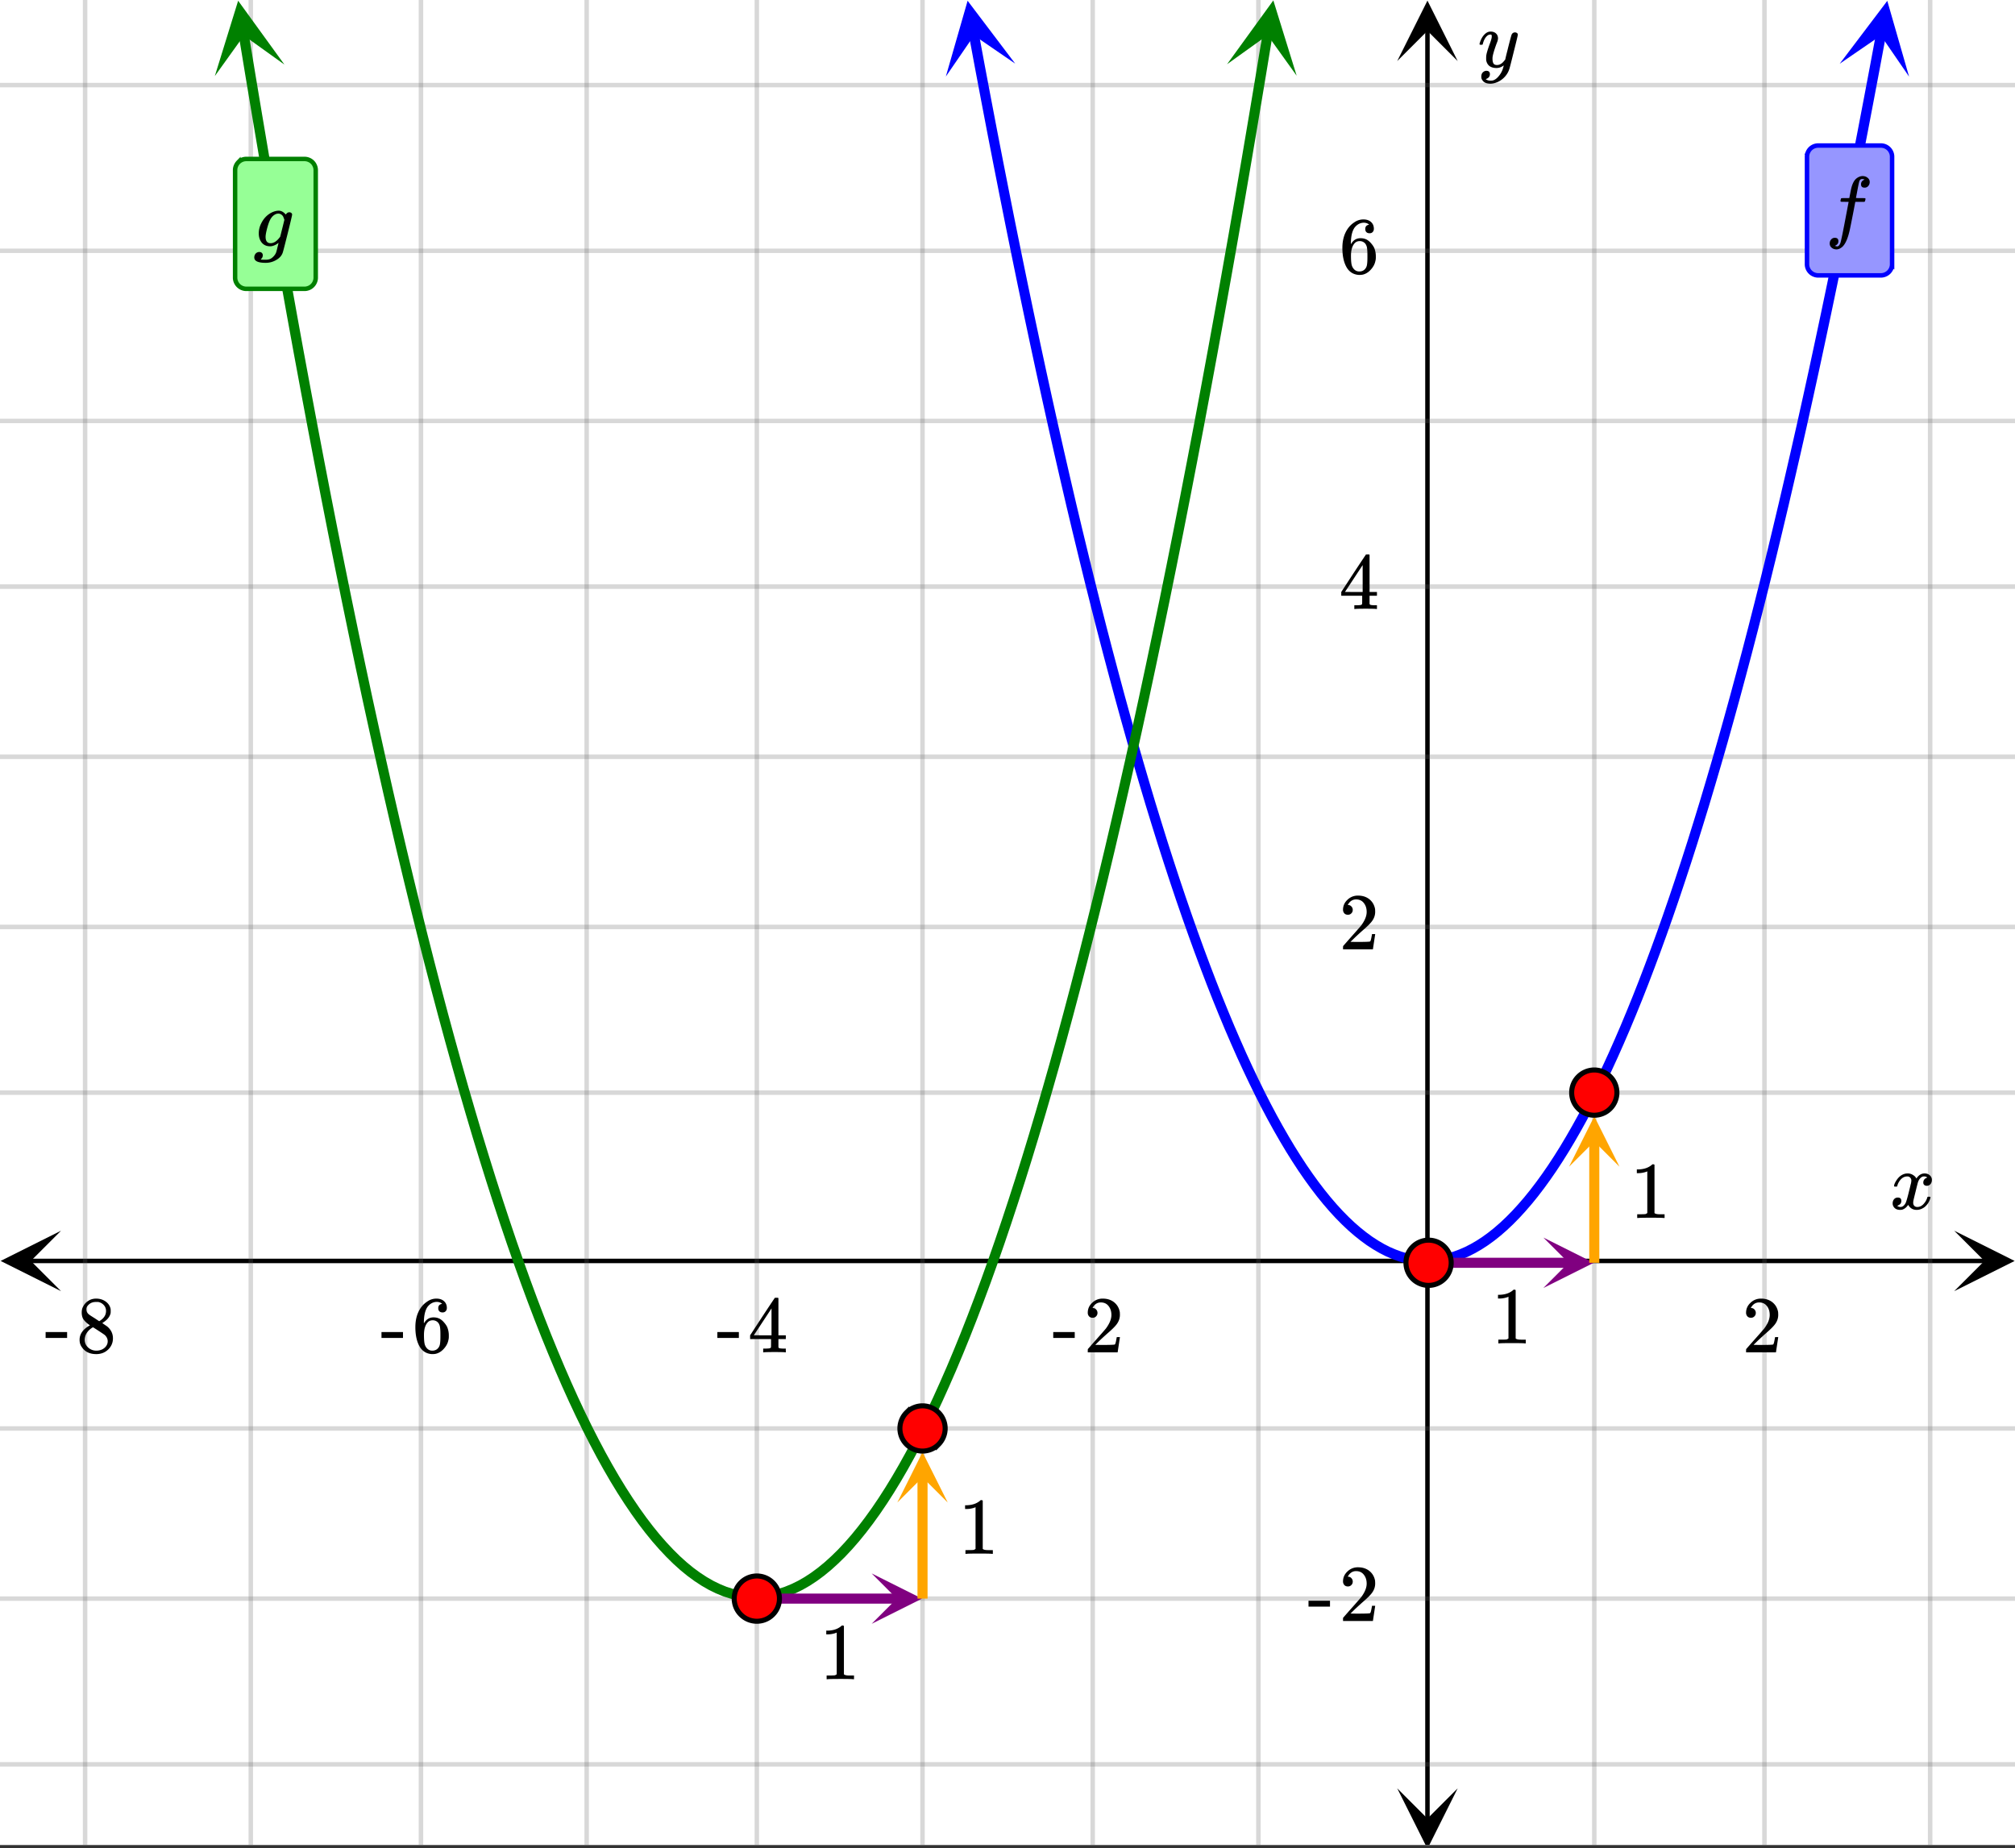 <svg xmlns="http://www.w3.org/2000/svg" xmlns:xlink="http://www.w3.org/1999/xlink" width="449.28" height="412.16" viewBox="0 0 336.96 309.12"><rect x="0" y="0" width="336.96" height="309.12" fill="#333333" stroke="none"/><defs><symbol overflow="visible" id="t"><path d="M.781-3.75C.727-3.8.703-3.848.703-3.89c.031-.25.172-.563.422-.938.414-.633.941-1.004 1.578-1.11.133-.007.235-.015.297-.015.313 0 .598.086.86.25.269.156.46.355.578.594.113-.157.187-.25.218-.282.332-.375.711-.562 1.14-.562.364 0 .661.105.891.312.227.211.344.465.344.766 0 .281-.078.516-.234.703a.776.776 0 0 1-.625.281.64.64 0 0 1-.422-.14.521.521 0 0 1-.156-.39c0-.415.222-.696.672-.845a.58.58 0 0 0-.141-.093.705.705 0 0 0-.39-.094.91.91 0 0 0-.266.031c-.336.149-.586.445-.75.89-.032.075-.164.579-.39 1.516-.231.93-.356 1.45-.376 1.563a1.827 1.827 0 0 0-.047.406c0 .211.063.383.188.516.125.125.289.187.5.187.383 0 .726-.16 1.031-.484.3-.32.508-.676.625-1.063.02-.082.04-.129.063-.14.03-.02.109-.031.234-.031.164 0 .25.039.25.109 0 .012-.012.058-.031.14-.149.563-.461 1.055-.938 1.47-.43.323-.875.484-1.344.484-.625 0-1.101-.282-1.421-.844-.262.406-.594.68-1 .812-.086.02-.2.032-.344.032-.524 0-.89-.188-1.11-.563a.953.953 0 0 1-.14-.531c0-.27.078-.5.234-.688a.798.798 0 0 1 .625-.28c.395 0 .594.187.594.562 0 .336-.164.574-.484.718a.359.359 0 0 1-.063.047l-.078.031c-.012.012-.024.016-.031.016h-.032c0 .031.063.074.188.125a.817.817 0 0 0 .36.078c.32 0 .597-.203.827-.61.102-.163.282-.75.532-1.75.05-.206.109-.437.171-.687.063-.257.11-.457.141-.593.031-.133.05-.211.063-.235a2.86 2.86 0 0 0 .078-.531.678.678 0 0 0-.188-.5.613.613 0 0 0-.484-.203c-.406 0-.762.156-1.063.469a2.562 2.562 0 0 0-.609 1.078c-.012.074-.031.12-.063.14a.752.752 0 0 1-.218.016zm0 0"/></symbol><symbol overflow="visible" id="z"><path d="M6.234-5.813c.125 0 .227.04.313.11.094.062.14.152.14.266 0 .117-.226 1.058-.671 2.828C5.578-.836 5.328.133 5.266.312a3.459 3.459 0 0 1-.688 1.22 3.641 3.641 0 0 1-1.11.874c-.491.239-.945.36-1.359.36-.687 0-1.152-.22-1.39-.657-.094-.125-.14-.304-.14-.53 0-.306.085-.544.265-.72.187-.168.379-.25.578-.25.394 0 .594.188.594.563 0 .332-.157.578-.47.734a.298.298 0 0 1-.062.032.295.295 0 0 0-.078.03c-.011.009-.023.016-.031.016L1.328 2c.031.05.129.11.297.172.133.05.273.078.422.078h.11c.155 0 .273-.012.359-.031.332-.094.648-.324.953-.688A3.69 3.69 0 0 0 4.188.25c.093-.3.14-.477.14-.531 0-.008-.012-.004-.031.015a.358.358 0 0 1-.078.047c-.336.239-.703.36-1.11.36-.46 0-.84-.106-1.14-.313-.293-.219-.48-.531-.563-.937a2.932 2.932 0 0 1-.015-.407c0-.218.007-.382.03-.5.063-.394.266-1.054.61-1.984.196-.531.297-.898.297-1.11a.838.838 0 0 0-.031-.265c-.024-.05-.074-.078-.156-.078h-.063c-.21 0-.406.094-.594.281-.293.293-.511.727-.656 1.297 0 .012-.008.027-.015.047a.188.188 0 0 1-.032.047l-.015.015c-.012.012-.028.016-.047.016h-.36C.305-3.8.281-3.836.281-3.86a.97.97 0 0 1 .047-.203c.188-.625.469-1.113.844-1.468.3-.282.617-.422.953-.422.383 0 .688.105.906.312.227.2.344.485.344.86-.023.168-.04.261-.047.281 0 .055-.07.246-.203.578-.367 1-.586 1.735-.656 2.203a1.857 1.857 0 0 0-.016.297c0 .344.05.61.156.797.114.18.313.266.594.266.207 0 .406-.051.594-.157a1.84 1.84 0 0 0 .422-.328c.093-.101.21-.242.36-.422a32.833 32.833 0 0 1 .25-1.063c.093-.35.175-.687.25-1 .343-1.35.534-2.062.577-2.124a.592.592 0 0 1 .578-.36zm0 0"/></symbol><symbol overflow="visible" id="A"><path d="M1.594 2.188c.238.05.367.078.39.078.207 0 .383-.188.532-.563.113-.305.441-1.898.984-4.797.258-1.363.39-2.05.39-2.062v-.032h-.624c-.43 0-.653-.007-.672-.03-.063-.032-.074-.13-.031-.298.03-.132.05-.207.062-.218.02-.04.055-.063.11-.063.062-.008.273-.016.64-.016.426 0 .64-.003.64-.015 0-.02.04-.242.126-.672.082-.426.132-.688.156-.781.187-.852.473-1.446.86-1.782.35-.289.722-.437 1.109-.437.32.012.593.11.812.297.227.18.344.414.344.703a.987.987 0 0 1-.25.672.766.766 0 0 1-.61.266c-.398 0-.593-.188-.593-.563 0-.332.16-.578.484-.734l.11-.063A1.362 1.362 0 0 0 6.155-9c-.261 0-.43.168-.5.5-.074.273-.195.86-.36 1.766l-.171.89c0 .024.242.032.734.032.407 0 .649.007.735.015.082.012.125.043.125.094 0 .094-.032.242-.094.437-.023.043-.07.07-.14.079h-1.47l-.312 1.64c-.336 1.719-.543 2.758-.625 3.11-.305 1.363-.71 2.285-1.219 2.765-.336.29-.664.438-.984.438-.324 0-.594-.094-.813-.282a.867.867 0 0 1-.328-.703c0-.273.082-.5.25-.687a.789.789 0 0 1 .61-.266c.394 0 .593.188.593.563 0 .332-.156.57-.468.718zm0 0"/></symbol><symbol overflow="visible" id="B"><path d="M1 .953c.156 0 .285.047.39.14a.522.522 0 0 1 .173.407c0 .238-.09.441-.266.61-.063.07-.086.109-.063.109.082.02.348.031.797.031.344 0 .614-.055.813-.156.207-.106.398-.262.578-.469.176-.2.3-.402.375-.61.062-.18.133-.46.219-.843.113-.426.171-.676.171-.75a2.572 2.572 0 0 1-1.078.547A1.509 1.509 0 0 1 2.781 0c-.586 0-1.047-.203-1.39-.61-.336-.413-.5-.93-.5-1.546 0-.563.129-1.11.39-1.64.414-.852 1.008-1.474 1.782-1.86.414-.196.804-.297 1.171-.297.414 0 .805.215 1.172.64l.063-.062a.616.616 0 0 1 .562-.313c.114 0 .211.04.297.11.094.074.14.164.14.266 0 .136-.257 1.226-.765 3.265-.512 2.043-.781 3.082-.812 3.125-.168.488-.524.89-1.063 1.203a3.421 3.421 0 0 1-1.797.485c-1.031 0-1.64-.2-1.828-.594a.734.734 0 0 1-.062-.328.95.95 0 0 1 .234-.625A.81.81 0 0 1 1 .953zm4.172-5.375a3.912 3.912 0 0 0-.203-.547.984.984 0 0 0-.313-.343.917.917 0 0 0-.531-.157c-.023 0-.055.008-.094.016H3.97c-.387.094-.715.328-.985.703-.25.336-.492.945-.718 1.828-.157.606-.235 1.055-.235 1.344 0 .71.281 1.062.844 1.062.508 0 1.004-.312 1.484-.937l.11-.14c.32-1.259.554-2.204.703-2.829zm0 0"/></symbol><symbol overflow="visible" id="u"><path d="M1.484-5.781c-.25 0-.449-.078-.593-.235a.872.872 0 0 1-.22-.609c0-.645.243-1.195.735-1.656a2.46 2.46 0 0 1 1.766-.703c.77 0 1.41.21 1.922.625.508.418.82.964.937 1.64.008.168.016.32.016.453 0 .524-.156 1.012-.469 1.47-.25.374-.758.89-1.516 1.546-.324.281-.777.695-1.359 1.234l-.781.766 1.016.016c1.414 0 2.164-.024 2.25-.079.039-.007.085-.101.14-.28.031-.095.094-.4.188-.923v-.03h.53v.03l-.374 2.47V0h-5v-.25c0-.188.008-.29.031-.313.008-.007.383-.437 1.125-1.28.977-1.095 1.61-1.813 1.89-2.157.602-.82.907-1.57.907-2.25 0-.594-.156-1.086-.469-1.484-.312-.407-.746-.61-1.297-.61-.523 0-.945.235-1.265.703-.024.032-.047.079-.078.141a.274.274 0 0 0-.047.078c0 .012.02.016.062.016a.68.68 0 0 1 .547.25.801.801 0 0 1 .219.562c0 .23-.078.422-.235.578a.76.76 0 0 1-.578.235zm0 0"/></symbol><symbol overflow="visible" id="v"><path d="M.14-2.406v-.985h3.594v.985zm0 0"/></symbol><symbol overflow="visible" id="w"><path d="M6.234 0c-.125-.031-.71-.047-1.75-.047-1.074 0-1.671.016-1.796.047h-.126v-.625h.422c.383-.008.618-.031.704-.063a.286.286 0 0 0 .171-.14c.008-.008.016-.25.016-.719v-.672h-3.5v-.625l2.031-3.11A431.58 431.58 0 0 1 4.5-9.108c.02-.008.113-.016.281-.016h.25l.078.078v6.203h1.235v.625H5.109V-.89a.25.25 0 0 0 .079.157c.07.062.328.101.765.109h.39V0zm-2.28-2.844v-4.5L1-2.859l1.469.015zm0 0"/></symbol><symbol overflow="visible" id="x"><path d="M5.031-8.11c-.199-.195-.48-.304-.843-.328-.625 0-1.153.274-1.579.813-.418.586-.625 1.492-.625 2.719L2-4.86l.11-.172c.363-.54.859-.813 1.484-.813.414 0 .781.09 1.094.266a2.6 2.6 0 0 1 .64.547c.219.242.395.492.531.75.196.449.297.933.297 1.453v.234c0 .211-.027.403-.078.578-.105.532-.383 1.032-.828 1.5-.387.407-.82.66-1.297.766a2.688 2.688 0 0 1-.547.047c-.168 0-.32-.016-.453-.047-.668-.125-1.2-.484-1.594-1.078C.83-1.66.563-2.79.563-4.218c0-.97.171-1.817.515-2.548.344-.726.82-1.296 1.438-1.703a2.62 2.62 0 0 1 1.562-.515c.531 0 .953.14 1.266.421.32.282.484.665.484 1.141 0 .23-.07.414-.203.547-.125.137-.297.203-.516.203-.218 0-.398-.062-.53-.187-.126-.125-.188-.301-.188-.532 0-.406.21-.644.64-.718zm-.593 3.235a1.18 1.18 0 0 0-.97-.484c-.335 0-.605.105-.812.312C2.22-4.597 2-3.883 2-2.907c0 .794.05 1.345.156 1.657.094.273.242.5.453.688.22.187.477.28.782.28.457 0 .804-.171 1.046-.515.133-.187.22-.41.25-.672.04-.258.063-.64.063-1.14v-.422c0-.508-.023-.895-.063-1.156a1.566 1.566 0 0 0-.25-.688zm0 0"/></symbol><symbol overflow="visible" id="y"><path d="M2.313-4.516c-.438-.289-.778-.593-1.016-.906-.242-.312-.36-.723-.36-1.234 0-.383.07-.707.22-.969.195-.406.488-.734.874-.984.383-.25.82-.375 1.313-.375.613 0 1.144.164 1.594.484.445.324.722.734.828 1.234.007.055.015.164.015.329 0 .199-.008.328-.015.39-.137.594-.547 1.11-1.235 1.547l-.156.11c.5.343.758.523.781.53.664.544 1 1.215 1 2.016 0 .73-.265 1.356-.797 1.875-.53.508-1.199.766-2 .766C2.254.297 1.441-.11.922-.922c-.23-.32-.344-.71-.344-1.172 0-.976.578-1.785 1.735-2.422zM5-6.922c0-.383-.125-.71-.375-.984a1.69 1.69 0 0 0-.922-.516h-.437c-.48 0-.883.164-1.204.485-.23.21-.343.453-.343.734 0 .387.164.695.5.922.039.043.328.23.86.562l.78.516c.008-.008.067-.047.172-.11a2.95 2.95 0 0 0 .25-.187C4.758-5.883 5-6.36 5-6.922zM1.437-2.109c0 .523.192.96.579 1.312a2.01 2.01 0 0 0 1.359.516c.363 0 .695-.07 1-.219.3-.156.531-.36.688-.61.144-.226.218-.472.218-.734 0-.383-.156-.726-.468-1.031-.075-.07-.45-.328-1.125-.766l-.407-.265C3.133-4 3.02-4.07 2.937-4.125l-.109-.063-.156.079c-.563.367-.938.812-1.125 1.343-.074.243-.11.461-.11.657zm0 0"/></symbol><symbol overflow="visible" id="C"><path d="M5.61 0c-.157-.031-.872-.047-2.141-.047C2.207-.047 1.5-.03 1.344 0h-.157v-.625h.344c.52 0 .86-.008 1.016-.031.07-.008.18-.067.328-.172v-6.969c-.023 0-.059.016-.11.047a4.134 4.134 0 0 1-1.39.25h-.25v-.625h.25c.758-.02 1.39-.188 1.89-.5a2.46 2.46 0 0 0 .422-.313c.008-.03.063-.046.157-.046a.36.36 0 0 1 .234.078v8.078c.133.137.43.203.89.203h.798V0zm0 0"/></symbol><clipPath id="a"><path d="M0 0h336.96v308.543H0zm0 0"/></clipPath><clipPath id="b"><path d="M.102 205.824H11V216H.102zm0 0"/></clipPath><clipPath id="c"><path d="M326.79 205.824h10.17V216h-10.17zm0 0"/></clipPath><clipPath id="d"><path d="M13 0h311v308.543H13zm0 0"/></clipPath><clipPath id="e"><path d="M233.652 299H244v9.543h-10.348zm0 0"/></clipPath><clipPath id="f"><path d="M233.652 0H244v10.21h-10.348zm0 0"/></clipPath><clipPath id="g"><path d="M0 13h336.96v283H0zm0 0"/></clipPath><clipPath id="h"><path d="M158 0h12v13h-12zm0 0"/></clipPath><clipPath id="i"><path d="M167.605-.953l4.856 26.09-26.09 4.855-4.855-26.09zm0 0"/></clipPath><clipPath id="j"><path d="M307 0h13v13h-13zm0 0"/></clipPath><clipPath id="k"><path d="M307.648 10.656l4.86-26.09 26.09 4.856-4.856 26.09zm0 0"/></clipPath><clipPath id="l"><path d="M35 0h13v13H35zm0 0"/></clipPath><clipPath id="m"><path d="M45.645-.836l4.316 26.184-26.184 4.316-4.32-26.184zm0 0"/></clipPath><clipPath id="n"><path d="M205 0h12v13h-12zm0 0"/></clipPath><clipPath id="o"><path d="M205.195 10.742l4.32-26.183 26.184 4.316-4.316 26.188zm0 0"/></clipPath><clipPath id="p"><path d="M258.094 206.973H267V216h-8.906zm0 0"/></clipPath><clipPath id="q"><path d="M262.39 186H271v9.113h-8.61zm0 0"/></clipPath><clipPath id="r"><path d="M145.762 263.14H155V272h-9.238zm0 0"/></clipPath><clipPath id="s"><path d="M150.059 242H159v9.281h-8.941zm0 0"/></clipPath></defs><g clip-path="url(#a)" fill="#fff"><path d="M0 0h337v309.293H0zm0 0"/><path d="M0 0h337v309.293H0zm0 0"/></g><path d="M5.055 210.879h326.89" fill="none" stroke="#000" stroke-width=".749"/><g clip-path="url(#b)"><path d="M10.21 205.824L.103 210.88l10.109 5.055-5.055-5.055zm0 0"/></g><g clip-path="url(#c)"><path d="M326.79 205.824l10.108 5.055-10.109 5.055 5.055-5.055zm0 0"/></g><g clip-path="url(#d)"><path d="M266.606 0v309.293M295.063 0v309.293M322.77 0v309.293M210.438 0v309.293M182.73 0v309.293M154.27 0v309.293M126.563 0v309.293M98.105 0v309.293M70.395 0v309.293M41.938 0v309.293M14.23 0v309.293" fill="none" stroke-linecap="round" stroke-linejoin="round" stroke="#666" stroke-opacity=".251" stroke-width=".749"/></g><path d="M238.707 304.234V5.054" fill="none" stroke="#000" stroke-width=".749"/><g clip-path="url(#e)"><path d="M233.652 299.078l5.055 10.113 5.055-10.113-5.055 5.059zm0 0"/></g><g clip-path="url(#f)"><path d="M233.652 10.21L238.707.103l5.055 10.109-5.055-5.055zm0 0"/></g><g clip-path="url(#g)"><path d="M0 182.73h337M0 155.02h337M0 126.563h337M0 98.105h337M0 70.395h337M0 41.938h337M0 14.23h337M0 238.895h337M0 267.352h337M0 295.062h337" fill="none" stroke-linecap="round" stroke-linejoin="round" stroke="#666" stroke-opacity=".251" stroke-width=".749"/></g><path d="M162.867 5.809l1.016 5.468 1.02 5.391 1.015 5.324 1.02 5.246 1.02 5.172 1.015 5.098 1.02 5.027 1.015 4.95 1.02 4.878 1.019 4.801 1.016 4.73 1.02 4.657 1.015 4.582 1.02 4.508 1.019 4.433 1.015 4.36 1.02 4.285 1.02 4.21 1.015 4.141 1.02 4.063 1.015 3.992 1.02 3.914 1.02 3.844 1.015 3.77 1.02 3.695 1.015 3.617 1.02 3.55 1.02 3.473 1.015 3.399 1.02 3.324 1.015 3.254 1.02 3.176 1.019 3.105 1.016 3.027 1.02 2.957 1.019 2.883 1.015 2.805 1.02 2.734 1.015 2.66 1.02 2.59 1.02 2.512 1.015 2.438 1.02 2.363 1.015 2.293 1.02 2.215 1.02 2.144 1.015 2.07 1.02 1.997 1.015 1.918 1.02 1.847 1.02 1.774 1.015 1.699 1.02 1.629 1.015 1.55 1.02 1.477 1.019 1.406 1.016 1.329 1.02 1.257 1.019 1.184 1.015 1.105 1.02 1.036 1.016.96 1.019.887 1.02.813 1.015.742 1.02.664 1.015.59 1.02.52 1.02.44 1.015.372 1.02.293 1.015.222 1.02.149 1.02.074h1.015l1.02-.074 1.019-.149 1.016-.218 1.02-.297 1.015-.371 1.02-.442 1.019-.52 1.015-.589 1.02-.664 1.016-.738 1.02-.813 1.019-.887 1.015-.96 1.02-1.036 1.015-1.11 1.02-1.179 1.02-1.258 1.015-1.328 1.02-1.406 1.02-1.476 1.015-1.551 1.02-1.625 1.015-1.703 1.02-1.774 1.019-1.844 1.016-1.921 1.02-1.997 1.015-2.07 1.02-2.14 1.019-2.22 1.015-2.288 1.02-2.364 1.016-2.441 1.02-2.512 1.019-2.586 1.015-2.66 1.02-2.734 1.02-2.809 1.015-2.879 1.02-2.957 1.015-3.031 1.02-3.102 1.02-3.175 1.015-3.254 1.02-3.324 1.015-3.399 1.02-3.473 1.02-3.546 1.015-3.622 1.02-3.695 1.015-3.77 1.02-3.84 1.019-3.917 1.016-3.988 1.02-4.067 1.019-4.137 1.015-4.21 1.02-4.29 1.015-4.359 1.02-4.434 1.02-4.507 1.015-4.578 1.02-4.657 1.015-4.73 1.02-4.801 1.02-4.879 1.015-4.95 1.02-5.026 1.015-5.098 1.02-5.172 1.02-5.246 1.015-5.32 1.02-5.395 1.019-5.469" fill="none" stroke-width="1.685" stroke-linecap="round" stroke-linejoin="round" stroke="#00f"/><g clip-path="url(#h)"><g clip-path="url(#i)"><path d="M169.766 10.64L161.809.126l-3.641 12.676 4.719-6.88zm0 0" fill="#00f"/></g></g><g clip-path="url(#j)"><g clip-path="url(#k)"><path d="M307.648 10.656L315.605.141l3.641 12.671-4.719-6.874zm0 0" fill="#00f"/></g></g><path d="M40.766 5.824l1.148 6.969 1.149 6.871 1.148 6.781 1.152 6.684 1.149 6.594 1.148 6.496 1.149 6.402 1.148 6.309 1.152 6.215 1.149 6.12 1.148 6.028 1.149 5.93 1.148 5.84 1.152 5.742 1.149 5.648 1.148 5.555 1.149 5.465 1.148 5.363 1.153 5.273 1.148 5.18 1.148 5.086 1.149 4.988 1.148 4.899 1.153 4.8 1.148 4.708 1.149 4.613 1.148 4.52 1.148 4.425 1.149 4.332 1.152 4.238 1.149 4.141 1.148 4.05 1.149 3.954 1.148 3.86 1.152 3.765 1.149 3.676 1.148 3.574 1.149 3.484 1.148 3.391 1.152 3.297 1.149 3.2 1.148 3.108 1.149 3.012 1.148 2.918 1.152 2.824 1.149 2.73 1.148 2.638 1.149 2.543 1.148 2.445 1.149 2.355 1.152 2.258 1.148 2.168 1.149 2.07 1.148 1.977 1.149 1.883 1.152 1.789 1.149 1.695 1.148 1.602 1.148 1.504 1.149 1.414 1.152 1.316 1.149 1.223 1.148 1.133 1.149 1.035 1.148.941 1.152.844 1.149.754 1.148.66 1.149.562 1.148.473 1.152.375 1.149.281 1.148.188 1.149.094h1.148l1.149-.094 1.152-.188 1.148-.285 1.149-.375 1.148-.472 1.149-.563 1.152-.66 1.148-.754 1.149-.848 1.148-.941 1.149-1.04 1.152-1.128 1.149-1.227 1.148-1.316 1.148-1.414 1.149-1.508 1.152-1.601 1.149-1.696 1.148-1.789 1.149-1.883 1.148-1.976 1.152-2.074 1.149-2.164 1.148-2.262 1.149-2.356 1.148-2.445 1.148-2.543 1.153-2.637 1.148-2.734 1.149-2.824 1.148-2.918 1.149-3.016 1.152-3.105 1.148-3.203 1.149-3.297 1.148-3.391 1.149-3.484 1.152-3.578 1.148-3.672 1.149-3.77 1.148-3.86 1.149-3.956 1.152-4.047 1.149-4.145 1.148-4.238 1.148-4.332 1.149-4.426 1.148-4.52 1.153-4.617 1.148-4.707 1.149-4.8 1.148-4.899 1.148-4.992 1.153-5.086 1.148-5.18 1.149-5.273 1.148-5.367 1.149-5.461 1.152-5.555 1.148-5.652 1.149-5.742 1.148-5.84 1.149-5.934 1.152-6.027 1.148-6.121 1.149-6.215 1.148-6.309 1.149-6.402 1.152-6.5 1.148-6.59 1.149-6.687 1.148-6.782 1.149-6.875 1.148-6.968" fill="none" stroke-width="1.685" stroke-linecap="round" stroke-linejoin="round" stroke="green"/><g clip-path="url(#l)"><g clip-path="url(#m)"><path d="M47.563 10.8L39.824.122 35.926 12.72l4.86-6.778zm0 0" fill="green"/></g></g><g clip-path="url(#n)"><g clip-path="url(#o)"><path d="M205.195 10.742L212.934.066l3.902 12.598-4.86-6.781zm0 0" fill="green"/></g></g><path d="M238.895 211.188h23.496" fill="none" stroke-width="1.685" stroke="purple"/><g clip-path="url(#p)"><path d="M258.094 206.973l8.426 4.214-8.426 4.211 4.215-4.21zm0 0" fill="purple"/></g><path d="M266.606 211.188v-20.372" fill="none" stroke-width="1.685" stroke="orange"/><g clip-path="url(#q)"><path d="M262.39 195.113l4.215-8.425 4.211 8.425-4.21-4.21zm0 0" fill="orange"/></g><path d="M126.563 267.352h23.496" fill="none" stroke-width="1.685" stroke="purple"/><g clip-path="url(#r)"><path d="M145.762 263.14l8.425 4.212-8.425 4.214 4.21-4.214zm0 0" fill="purple"/></g><path d="M154.27 267.352v-20.368" fill="none" stroke-width="1.685" stroke="orange"/><g clip-path="url(#s)"><path d="M150.059 251.281l4.21-8.426 4.215 8.426-4.214-4.215zm0 0" fill="orange"/></g><path d="M242.676 211.188c0 .5-.094.984-.285 1.445a3.678 3.678 0 0 1-.82 1.226 3.758 3.758 0 0 1-1.227.82 3.763 3.763 0 0 1-2.895 0 3.678 3.678 0 0 1-1.226-.82 3.678 3.678 0 0 1-.82-1.226 3.763 3.763 0 0 1 0-2.895c.19-.46.464-.87.82-1.226a3.678 3.678 0 0 1 1.226-.82 3.74 3.74 0 0 1 1.446-.286 3.76 3.76 0 0 1 2.675 1.106 3.758 3.758 0 0 1 1.106 2.676zm0 0M270.387 182.73c0 .5-.098.981-.29 1.446a3.718 3.718 0 0 1-.82 1.226 3.678 3.678 0 0 1-1.226.82 3.763 3.763 0 0 1-2.895 0 3.758 3.758 0 0 1-1.226-.82 3.754 3.754 0 0 1-1.105-2.672 3.76 3.76 0 0 1 1.105-2.675 3.758 3.758 0 0 1 1.226-.82 3.763 3.763 0 0 1 2.895 0c.465.19.875.464 1.226.82.356.355.63.761.82 1.226.192.465.29.946.29 1.45zm0 0M130.344 267.352c0 .504-.094.984-.29 1.449a3.768 3.768 0 0 1-3.491 2.336 3.777 3.777 0 0 1-2.676-1.11 3.76 3.76 0 0 1-1.105-2.676 3.754 3.754 0 0 1 1.105-2.671 3.777 3.777 0 0 1 6.168 1.227c.195.464.289.945.289 1.445zm0 0M158.055 238.895c0 .503-.098.984-.29 1.449-.19.46-.464.87-.82 1.226a3.76 3.76 0 0 1-2.676 1.105 3.754 3.754 0 0 1-2.671-1.105 3.758 3.758 0 0 1-.82-1.226 3.763 3.763 0 0 1 0-2.895c.19-.465.464-.875.82-1.226a3.718 3.718 0 0 1 1.226-.82 3.758 3.758 0 0 1 2.895 0c.465.19.87.464 1.226.82.356.351.63.761.82 1.226.192.461.29.946.29 1.446zm0 0" fill="red" stroke-width=".843" stroke="#000"/><use xlink:href="#t" x="316.031" y="202.2"/><use xlink:href="#u" x="291.318" y="226.164"/><use xlink:href="#v" x="175.989" y="226.164"/><use xlink:href="#u" x="181.231" y="226.164"/><use xlink:href="#v" x="119.822" y="226.164"/><use xlink:href="#w" x="125.064" y="226.164"/><use xlink:href="#v" x="63.656" y="226.164"/><use xlink:href="#x" x="68.898" y="226.164"/><use xlink:href="#v" x="7.489" y="226.164"/><use xlink:href="#y" x="12.731" y="226.164"/><use xlink:href="#z" x="247.133" y="11.233"/><use xlink:href="#u" x="223.918" y="158.764"/><use xlink:href="#w" x="223.918" y="101.849"/><use xlink:href="#x" x="223.918" y="45.682"/><use xlink:href="#v" x="218.676" y="271.098"/><use xlink:href="#u" x="223.918" y="271.098"/><path d="M302.176 44.184V26.21c0-.25.047-.488.144-.715a1.876 1.876 0 0 1 1.012-1.016c.23-.093.469-.14.719-.14h10.484c.246 0 .485.047.715.14a1.876 1.876 0 0 1 1.012 1.016c.097.227.144.465.144.715v17.973a1.856 1.856 0 0 1-.55 1.324 1.884 1.884 0 0 1-1.32.55H304.05a1.889 1.889 0 0 1-1.324-.55 1.856 1.856 0 0 1-.407-.606 1.818 1.818 0 0 1-.144-.718zm0 0" fill="#9696ff" stroke="#00f" stroke-width=".749"/><use xlink:href="#A" x="305.242" y="38.942"/><path d="M39.316 46.43V28.457c0-.246.047-.488.145-.715.094-.23.23-.433.402-.61a1.88 1.88 0 0 1 1.324-.547h9.739a1.88 1.88 0 0 1 1.324.548c.176.176.309.379.402.61.098.226.145.468.145.714V46.43c0 .25-.047.488-.145.718a1.845 1.845 0 0 1-1.011 1.012c-.23.094-.47.145-.715.145h-9.738a1.884 1.884 0 0 1-1.727-1.157 1.818 1.818 0 0 1-.145-.718zm0 0" fill="#96ff96" stroke="green" stroke-width=".749"/><use xlink:href="#B" x="42.382" y="41.189"/><use xlink:href="#C" x="249.38" y="224.667"/><use xlink:href="#C" x="272.596" y="203.698"/><use xlink:href="#C" x="160.262" y="259.864"/><use xlink:href="#C" x="137.047" y="280.833"/></svg>